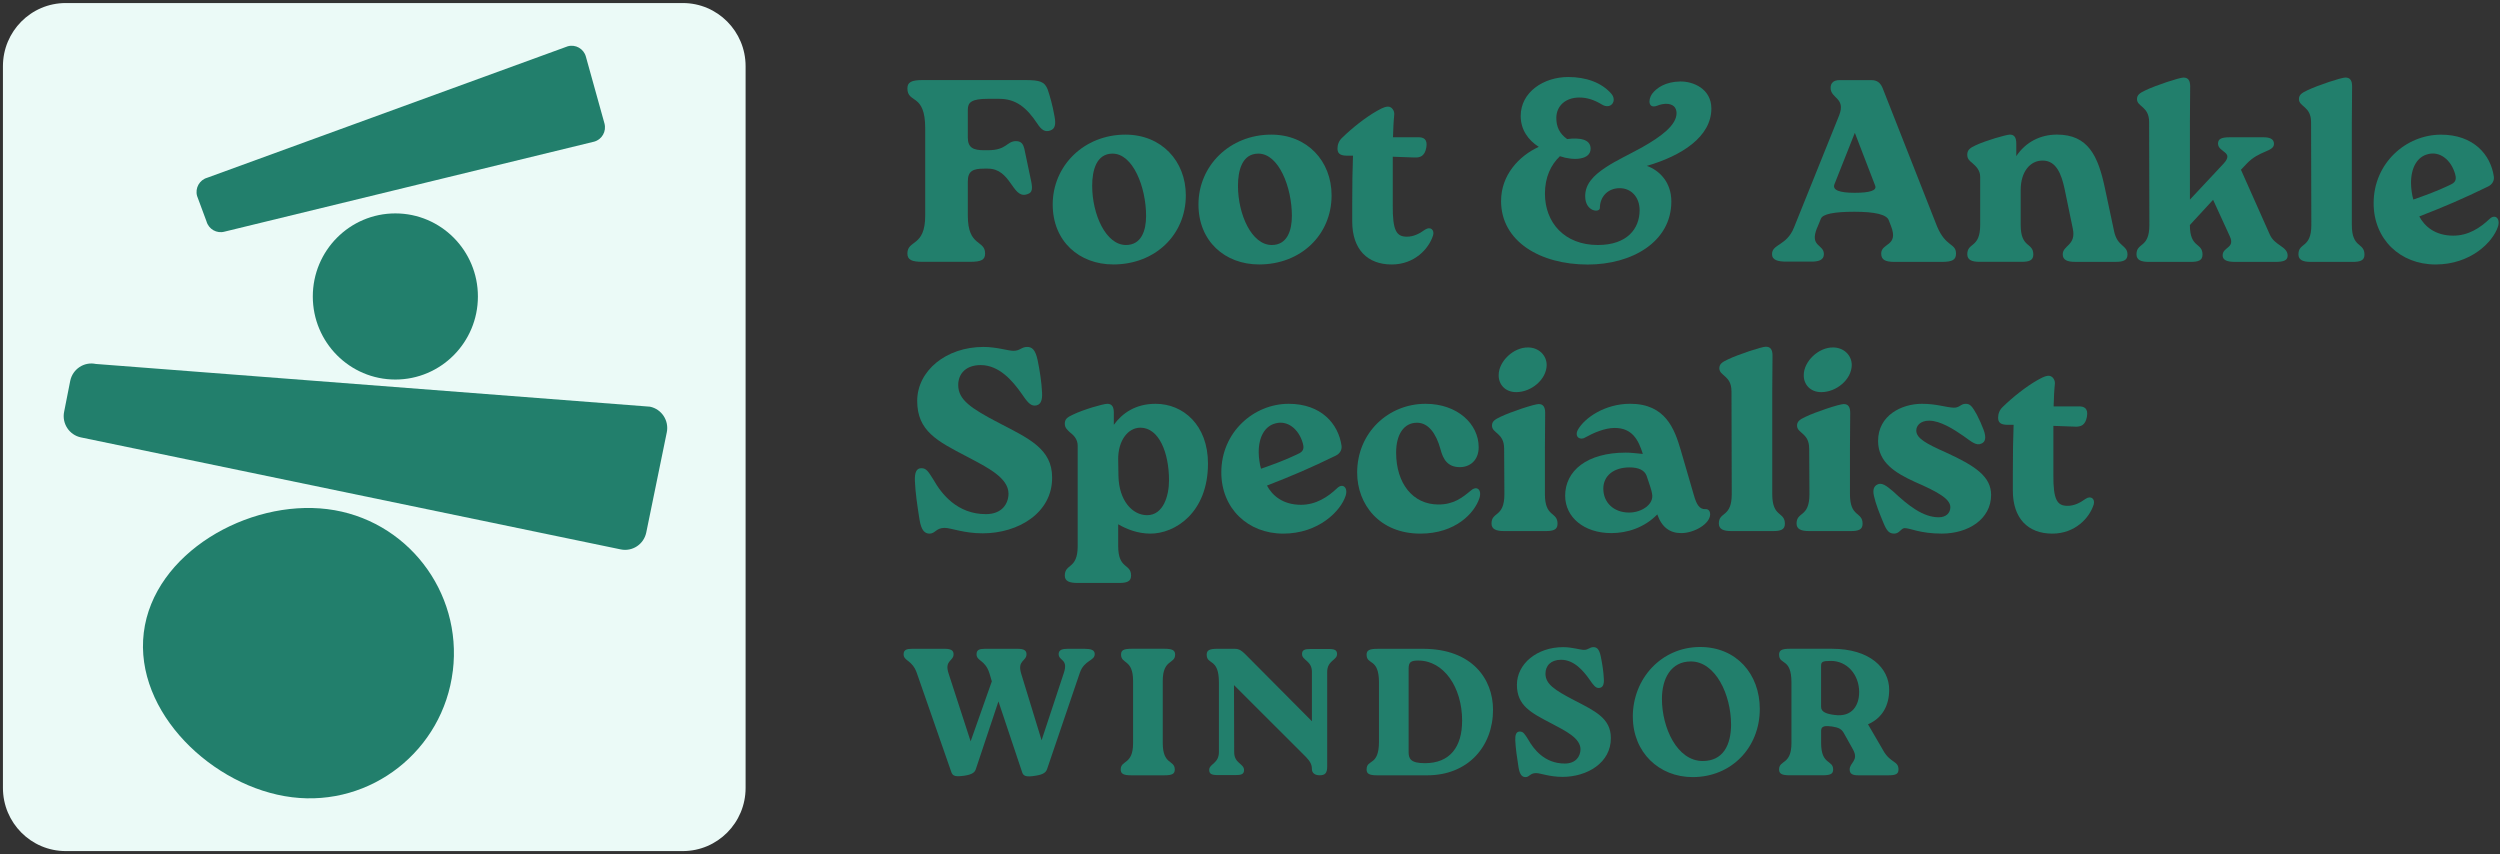 <svg xmlns="http://www.w3.org/2000/svg" width="521" height="178" viewBox="0 0 521 178" fill="none"><rect x="0" y="0" width="521" height="178" fill="#333333" stroke="none"/><g clip-path="url(#clip0_93_91)"><path d="M142.299 0.634H13.697C6.47 0.634 0.612 6.528 0.612 13.799V164.198C0.612 171.469 6.47 177.364 13.697 177.364H142.299C149.525 177.364 155.383 171.469 155.383 164.198V13.799C155.383 6.528 149.525 0.634 142.299 0.634Z" fill="#EBFAF7"></path><path d="M94.365 139.82C92.335 156.404 77.328 168.188 60.854 166.145C44.373 164.103 27.933 148.416 29.963 131.839C31.993 115.255 51.729 104.058 68.21 106.1C84.691 108.143 96.401 123.243 94.371 139.82H94.365Z" fill="#227F6C"></path><path d="M82.392 79.096C91.894 79.096 99.596 71.346 99.596 61.785C99.596 52.224 91.894 44.473 82.392 44.473C72.891 44.473 65.188 52.224 65.188 61.785C65.188 71.346 72.891 79.096 82.392 79.096Z" fill="#227F6C"></path><path d="M129.356 114.495L16.872 91.156C14.433 90.651 12.859 88.251 13.368 85.797L14.634 79.373C15.137 76.919 17.522 75.335 19.96 75.847L135.452 84.752C137.891 85.258 139.465 87.658 138.956 90.112L134.682 110.969C134.179 113.423 131.794 115.007 129.356 114.495Z" fill="#227F6C"></path><path d="M123.842 29.515L46.812 48.27C45.184 48.728 43.489 47.771 43.033 46.133L41.07 40.841C40.615 39.203 41.566 37.497 43.194 37.039L118.315 9.649C119.943 9.19 121.638 10.148 122.093 11.786L125.966 25.713C126.421 27.351 125.47 29.057 123.842 29.515Z" fill="#227F6C"></path><path d="M226.011 135.211C227.324 135.211 228.141 135.44 228.141 136.303C228.141 137.772 225.971 137.51 225.033 140.22L218.219 160.255C218.032 160.821 217.623 161.387 215.861 161.65C213.878 161.987 213.282 161.765 213.014 160.936L208.076 146.172L203.36 160.295C203.172 160.861 202.764 161.387 201.002 161.65C199.166 161.913 198.57 161.765 198.268 160.936L191.08 140.3C190.108 137.476 188.313 137.813 188.313 136.343C188.313 135.4 188.99 135.211 190.075 135.211H196.888C198.047 135.211 198.724 135.474 198.724 136.343C198.724 137.813 196.781 137.584 197.679 140.334L202.281 154.498L206.696 141.993L206.207 140.334C205.309 137.469 203.514 137.813 203.514 136.343C203.514 135.4 204.15 135.211 205.276 135.211H212.089C213.248 135.211 213.925 135.474 213.925 136.343C213.925 137.813 211.982 137.584 212.799 140.334L217.067 154.268L221.71 140.22C222.681 137.28 220.624 137.772 220.624 136.303C220.624 135.4 221.448 135.211 222.494 135.211H226.011Z" fill="#227F6C"></path><path d="M236.134 141.911C236.134 137.313 233.628 138.446 233.628 136.41C233.628 135.507 234.151 135.203 235.839 135.203H242.686C244.294 135.203 244.897 135.507 244.897 136.41C244.897 138.446 242.317 137.313 242.317 141.911V154.868C242.317 159.465 244.823 158.333 244.823 160.369C244.823 161.272 244.301 161.575 242.612 161.575H235.765C234.158 161.575 233.555 161.272 233.555 160.369C233.555 158.333 236.134 159.465 236.134 154.868V141.911Z" fill="#227F6C"></path><path d="M276.806 135.244C278.153 135.244 278.642 135.467 278.642 136.336C278.642 137.577 276.585 137.657 276.585 140.024V159.796C276.585 161.11 276.136 161.569 275.011 161.569C273.885 161.569 273.403 160.969 273.403 160.288C273.403 159.311 273.028 158.67 272.17 157.767L257.163 142.774L257.204 156.749C257.204 159.122 259.26 159.122 259.26 160.477C259.26 161.34 258.697 161.528 257.498 161.528H253.834C252.447 161.528 251.998 161.266 251.998 160.436C251.998 159.196 254.021 159.115 254.021 156.749V142.215C254.021 137.017 251.475 138.675 251.475 136.417C251.475 135.514 252.072 135.21 253.646 135.21H257.311C258.249 135.21 258.771 135.622 259.441 136.262L273.403 150.311V140.03C273.403 137.657 271.346 137.657 271.346 136.302C271.346 135.44 271.909 135.251 273.108 135.251H276.813L276.806 135.244Z" fill="#227F6C"></path><path d="M296.55 135.21C306.767 135.21 311.148 141.5 311.148 147.904C311.148 155.549 305.943 161.576 297.414 161.576H287.01C285.402 161.576 284.799 161.272 284.799 160.369C284.799 158.111 287.379 159.769 287.379 154.571V142.221C287.379 137.024 284.799 138.682 284.799 136.424C284.799 135.52 285.396 135.217 287.01 135.217H296.557L296.55 135.21ZM304.71 150.237C304.71 143.118 300.818 137.657 295.579 137.657C294.118 137.657 293.556 137.92 293.556 139.316V156.715C293.556 158.111 293.964 159.048 296.959 159.048C302.164 159.048 304.703 155.657 304.703 150.237H304.71Z" fill="#227F6C"></path><path d="M320.092 161.117C318.86 161.117 318.746 161.946 317.922 161.946C317.245 161.946 316.722 161.528 316.461 159.91C316.126 157.8 315.865 155.994 315.785 154.302C315.744 153.135 315.972 152.455 316.722 152.455C317.473 152.455 317.734 152.947 318.518 154.187C319.603 156.108 321.888 159.122 326.082 159.122C328.4 159.122 329.338 157.652 329.378 156.183C329.378 153.85 326.383 152.38 323.315 150.762C319.047 148.538 316.126 147.068 316.126 142.7C316.126 138.331 320.32 134.866 325.747 134.866C327.656 134.866 329.304 135.433 330.088 135.433C331.059 135.433 331.247 134.866 332.071 134.866C332.748 134.866 333.27 135.204 333.605 136.821C333.907 138.291 334.168 139.909 334.242 141.493C334.315 142.659 334.02 143.374 333.156 143.374C332.52 143.374 332.071 142.808 331.247 141.601C329.974 139.794 328.031 137.496 325.331 137.496C323.234 137.496 322.075 138.702 322.075 140.394C322.075 142.538 323.944 143.785 327.991 145.895C332.446 148.194 335.702 149.697 335.702 153.803C335.742 158.96 330.765 161.899 325.633 161.899C322.866 161.899 321.03 161.11 320.092 161.11V161.117Z" fill="#227F6C"></path><path d="M340.277 149.367C340.277 141.345 346.3 134.833 354.313 134.833C361.836 134.833 366.74 140.442 366.74 147.749C366.74 155.812 360.824 161.947 352.745 161.947C345.744 161.947 340.284 156.789 340.284 149.367H340.277ZM360.751 150.952C360.751 144.81 357.535 137.846 352.37 137.846C348.25 137.846 346.347 141.386 346.347 145.639C346.347 151.7 349.529 158.596 354.842 158.596C359.109 158.596 360.757 155.246 360.757 150.952H360.751Z" fill="#227F6C"></path><path d="M392.465 156.412C393.999 159.088 395.647 158.522 395.647 160.369C395.647 161.272 395.125 161.575 393.517 161.575H387.266C386.067 161.575 385.471 161.272 385.471 160.369C385.471 158.899 387.421 158.522 386.181 156.223L384.312 152.872C383.789 151.895 383.187 151.632 381.806 151.403C380.574 151.254 379.522 151.18 379.522 152.266V154.861C379.522 159.459 382.028 158.326 382.028 160.362C382.028 161.265 381.505 161.569 379.817 161.569H372.97C371.362 161.569 370.759 161.265 370.759 160.362C370.759 158.326 373.338 159.459 373.338 154.861V142.208C373.338 137.01 370.759 138.668 370.759 136.41C370.759 135.507 371.355 135.203 372.97 135.203H381.766C389.698 135.203 393.705 139.235 393.705 143.751C393.705 147.068 392.244 149.664 389.29 150.944L392.472 156.405L392.465 156.412ZM387.454 144.284C387.454 140.596 384.948 137.731 381.538 137.731C379.776 137.731 379.515 137.954 379.515 138.749V147.338C379.515 148.43 380.788 148.807 382.322 148.996C386.067 149.522 387.447 146.852 387.447 144.291L387.454 144.284Z" fill="#227F6C"></path><path d="M218.895 27.195C217.817 27.572 217.066 27.141 216.155 25.732C213.897 22.321 211.64 20.595 208.25 20.595H205.831C202.441 20.595 201.691 21.35 201.691 22.867V28.657C201.691 30.821 202.877 31.307 205.081 31.307H205.885C209.864 31.307 209.757 29.413 211.747 29.413C212.933 29.413 213.254 30.168 213.469 30.983L214.922 37.907C215.298 39.801 214.922 40.286 213.79 40.556C210.943 41.203 210.615 35.143 205.885 35.143H205.081C202.877 35.143 201.691 35.574 201.691 37.792V44.931C201.691 51.531 205.295 49.906 205.295 52.832C205.295 54.133 204.545 54.564 202.12 54.564H192.278C189.967 54.564 189.103 54.133 189.103 52.832C189.103 49.913 192.814 51.531 192.814 44.931V26.75C192.814 19.28 189.103 21.667 189.103 18.417C189.103 17.116 189.96 16.685 192.278 16.685H213.569C216.745 16.685 217.709 17.009 218.353 18.687C218.835 20.15 219.371 21.99 219.753 24.208C220.074 25.833 219.914 26.858 218.895 27.181V27.195Z" fill="#227F6C"></path><path d="M219.383 42.612C219.383 34.549 225.888 28.057 234.544 28.057C242.074 28.057 247.126 33.578 247.126 40.717C247.126 48.942 240.728 55.11 232.018 55.11C224.924 55.11 219.383 50.297 219.383 42.612ZM238.845 44.998C238.845 38.992 236.105 32.014 231.858 32.014C228.468 32.014 227.61 35.533 227.61 38.722C227.61 44.675 230.457 51.059 234.651 51.059C237.88 51.059 238.845 48.025 238.845 44.998Z" fill="#227F6C"></path><path d="M249.76 42.612C249.76 34.549 256.265 28.057 264.921 28.057C272.451 28.057 277.502 33.578 277.502 40.717C277.502 48.942 271.104 55.11 262.395 55.11C255.3 55.11 249.76 50.297 249.76 42.612ZM269.228 44.998C269.228 38.992 266.488 32.014 262.241 32.014C258.851 32.014 257.993 35.533 257.993 38.722C257.993 44.675 260.841 51.059 265.034 51.059C268.264 51.059 269.228 48.025 269.228 44.998Z" fill="#227F6C"></path><path d="M298.631 49.11C297.774 51.814 294.813 55.117 290.029 55.117C284.978 55.117 281.802 51.975 281.802 46.137V42.726C281.802 38.668 281.856 34.987 281.963 32.446H280.777C279.163 32.446 278.734 31.907 278.734 30.929C278.734 30.12 279.055 29.304 279.699 28.711C281.688 26.763 284.589 24.437 287.014 23.082C288.415 22.273 288.951 22.219 289.272 22.219C290.022 22.219 290.619 23.028 290.565 23.844C290.404 25.415 290.351 26.979 290.297 28.603H295.623C296.642 28.603 297.559 28.981 297.238 30.767C296.916 32.554 295.945 32.877 294.766 32.823L290.25 32.661V42.726C290.197 48.14 291.054 49.326 293.205 49.326C294.551 49.326 295.784 48.733 296.97 47.863C298.102 47.108 299.013 47.917 298.638 49.11H298.631Z" fill="#227F6C"></path><path d="M312.827 41.857C312.827 36.497 316.539 32.5 320.679 30.605C318.475 29.197 316.914 27.032 316.914 24.168C316.914 19.192 321.697 16.051 326.809 16.051C330.521 16.051 333.743 17.19 335.786 19.516C337.079 20.979 335.733 22.927 333.85 21.788C332.236 20.817 330.789 20.325 329.12 20.325C326.273 20.325 324.337 22.057 324.337 24.599C324.337 26.385 324.98 27.848 326.595 28.981C329.174 28.657 331.485 28.981 331.485 30.983C331.485 33.363 327.881 33.524 325.087 32.554C323.205 34.34 321.965 36.935 321.965 40.347C321.965 46.407 326.052 51.059 332.986 51.059C339.116 51.059 341.695 47.648 341.695 43.812C341.695 40.947 339.813 39.214 337.555 39.214C334.976 39.214 333.415 41.108 333.415 43.326C333.415 44.412 330.353 44.135 330.353 40.893C330.353 38.405 331.968 36.619 334.708 34.832C336.751 33.477 339.438 32.237 342.184 30.72C346.217 28.448 349.393 26.069 349.393 23.581C349.393 22.334 348.589 21.633 347.189 21.633C346.707 21.633 345.896 21.794 345.414 22.01C343.477 22.765 343.424 20.817 344.281 19.577C345.246 18.276 347.129 17.035 350.143 16.981C352.83 16.927 356.649 18.498 356.649 22.61C356.649 28.509 350.465 32.459 343.203 34.569C345.782 35.486 348.308 37.926 348.308 41.985C348.308 50.425 340.081 55.13 330.889 55.13C320.994 55.13 312.821 50.317 312.821 41.877L312.827 41.857Z" fill="#227F6C"></path><path d="M378.697 47.432C377.029 51.491 380.097 50.844 380.097 52.954C380.097 54.255 378.911 54.524 377.411 54.524H372.359C370.477 54.524 369.291 54.201 369.291 52.954C369.291 50.844 372.359 51.221 373.86 47.432L383.273 24.06C384.727 20.38 381.497 20.541 381.497 18.323C381.497 17.184 382.248 16.699 383.326 16.699H389.992C391.125 16.699 391.821 17.184 392.304 18.27L403.653 47.109C405.482 51.545 407.632 50.628 407.632 52.846C407.632 54.147 406.882 54.578 404.678 54.578H394.836C392.9 54.578 392.042 54.147 392.042 52.846C392.042 50.574 395.754 51.383 394.086 47.109L393.603 45.862C393.139 44.707 390.756 44.129 386.455 44.129C382.154 44.129 379.825 44.617 379.468 45.592L378.717 47.432H378.697ZM390.796 38.716L386.549 27.68L382.301 38.392C381.837 39.583 383.235 40.179 386.495 40.179C389.72 40.179 391.154 39.691 390.796 38.716Z" fill="#227F6C"></path><path d="M440.573 48.187C441.27 51.49 443.367 50.998 443.367 53.054C443.367 54.301 442.402 54.571 440.895 54.571H432.453C430.839 54.571 429.874 54.193 429.874 53C429.874 51.105 432.721 51.16 431.971 47.641L430.249 39.308C429.606 36.335 428.527 33.41 425.627 33.464C423.101 33.464 421.111 35.789 421.111 39.578V46.879C421.111 51.8 423.744 50.452 423.744 53.047C423.744 54.294 422.833 54.564 421.272 54.564H412.563C410.948 54.564 409.983 54.186 409.983 52.993C409.983 50.452 412.67 51.8 412.67 46.879V36.868C412.67 35.513 411.866 34.704 411.002 33.949C410.519 33.571 409.977 33.14 409.977 32.27C409.977 31.293 410.459 30.861 411.752 30.268C413.849 29.291 417.936 28.104 418.847 28.05C419.811 28.05 420.193 28.697 420.193 29.891V32.54C422.183 29.56 425.245 28.05 428.688 28.05C435.193 28.05 437.237 32.54 438.637 39.086L440.573 48.173V48.187Z" fill="#227F6C"></path><path d="M467.01 35.365L473.032 48.894C474.057 51.22 476.744 51.328 476.744 53.276C476.744 54.301 475.833 54.577 474.218 54.577H465.777C464.109 54.577 463.198 54.2 463.198 53.222C463.198 51.436 465.83 51.759 464.705 49.272L461.208 41.641L456.371 46.892C456.371 51.813 459.004 50.465 459.004 53.06C459.004 54.308 458.093 54.577 456.532 54.577H447.822C446.208 54.577 445.243 54.2 445.243 53.007C445.243 50.465 447.929 51.813 447.929 46.892L447.876 25.414C447.876 22.165 445.35 22.273 445.35 20.655C445.35 19.846 445.833 19.408 447.126 18.815C449.276 17.783 454.167 16.165 455.031 16.165C456.049 16.165 456.431 16.812 456.431 18.006L456.377 25.421V41.6L463.365 34.131C465.73 31.589 462.233 31.805 462.233 29.911C462.233 28.886 463.09 28.61 464.651 28.61H471.746C473.039 28.61 473.897 28.987 473.897 29.965C473.897 31.697 470.835 31.266 468.142 34.185L467.01 35.378V35.365Z" fill="#227F6C"></path><path d="M481.621 25.408C481.621 22.159 479.096 22.266 479.096 20.648C479.096 19.84 479.578 19.401 480.871 18.808C483.022 17.777 487.912 16.159 488.776 16.159C489.795 16.159 490.177 16.806 490.177 17.999L490.123 25.415V46.892C490.123 51.814 492.756 50.465 492.756 53.061C492.756 54.308 491.845 54.578 490.284 54.578H481.574C479.96 54.578 478.995 54.2 478.995 53.007C478.995 50.465 481.682 51.814 481.682 46.892L481.628 25.415L481.621 25.408Z" fill="#227F6C"></path><path d="M520.578 47.216C519.559 50.411 514.93 55.117 507.567 55.117C500.205 55.117 494.664 49.865 494.664 42.349C494.664 33.962 501.437 28.064 508.7 28.064C515.473 28.064 519.077 32.23 519.72 36.827C519.827 37.636 519.399 38.452 518.481 38.883C513.155 41.479 509.45 43.05 504.177 45.106C505.31 47.216 507.514 49.11 511.272 49.11C514.394 49.11 516.866 47.486 518.802 45.645C519.988 44.506 521.114 45.537 520.578 47.216ZM502.456 38.122C502.456 39.261 502.67 40.717 502.938 41.587C505.41 40.724 507.936 39.8 510.307 38.668C511.219 38.236 512.136 37.913 511.654 36.288C510.796 33.255 508.425 31.475 506.006 32.122C503.749 32.661 502.456 34.933 502.456 38.129V38.122Z" fill="#227F6C"></path><path d="M196.845 110.012C195.07 110.012 194.909 111.206 193.723 111.206C192.759 111.206 192.002 110.612 191.626 108.287C191.144 105.253 190.769 102.658 190.662 100.224C190.608 98.545 190.93 97.575 192.008 97.575C193.087 97.575 193.462 98.276 194.588 100.062C196.149 102.819 199.425 107.147 205.447 107.147C208.784 107.147 210.124 105.037 210.177 102.927C210.177 99.57 205.876 97.46 201.468 95.134C195.338 91.939 191.144 89.829 191.144 83.553C191.144 77.276 197.167 72.301 204.965 72.301C207.705 72.301 210.07 73.11 211.202 73.11C212.602 73.11 212.87 72.301 214.05 72.301C215.014 72.301 215.771 72.787 216.254 75.112C216.682 77.223 217.058 79.548 217.165 81.82C217.272 83.499 216.843 84.523 215.604 84.523C214.693 84.523 214.043 83.714 212.864 81.982C211.035 79.386 208.241 76.083 204.369 76.083C201.361 76.083 199.693 77.816 199.693 80.249C199.693 83.33 202.379 85.117 208.187 88.15C214.585 91.454 219.262 93.617 219.262 99.509C219.315 106.925 212.167 111.145 204.798 111.145C200.818 111.145 198.185 110.006 196.839 110.006L196.845 110.012Z" fill="#227F6C"></path><path d="M251.743 96.598C251.743 106.878 244.862 111.206 239.751 111.206C237.118 111.206 234.806 110.29 233.031 109.258V113.802C233.031 118.723 235.718 117.375 235.718 119.97C235.718 121.217 234.753 121.487 233.245 121.487H224.536C222.868 121.487 221.903 121.109 221.903 119.97C221.903 117.375 224.59 118.723 224.59 113.802V92.917C224.59 91.562 223.839 90.753 222.922 90.052C222.493 89.621 221.903 89.189 221.903 88.32C221.903 87.342 222.386 86.965 223.679 86.371C225.829 85.34 229.916 84.153 230.773 84.153C231.738 84.153 232.12 84.801 232.12 85.994V88.535C233.842 86.156 236.582 84.153 240.829 84.153C246.584 84.153 251.743 88.589 251.743 96.598ZM243.623 100.11C243.623 94.319 241.526 89.129 237.654 89.129C235.021 89.129 232.977 91.886 233.031 95.782L233.085 99.193C233.192 104.33 235.986 107.364 239.054 107.364C242.444 107.364 243.623 103.306 243.623 100.11Z" fill="#227F6C"></path><path d="M280.435 103.306C279.417 106.501 274.788 111.206 267.425 111.206C260.062 111.206 254.522 105.955 254.522 98.438C254.522 90.052 261.295 84.153 268.557 84.153C275.33 84.153 278.935 88.32 279.578 92.917C279.685 93.726 279.256 94.542 278.338 94.973C273.012 97.569 269.308 99.139 264.035 101.196C265.167 103.306 267.371 105.2 271.13 105.2C274.252 105.2 276.724 103.575 278.66 101.735C279.846 100.596 280.971 101.627 280.435 103.306ZM262.313 94.218C262.313 95.358 262.528 96.814 262.796 97.683C265.268 96.82 267.793 95.897 270.165 94.764C271.076 94.333 271.994 94.009 271.512 92.385C270.654 89.351 268.283 87.571 265.864 88.219C263.606 88.758 262.313 91.03 262.313 94.225V94.218Z" fill="#227F6C"></path><path d="M282.833 98.492C282.833 90.16 289.338 84.153 297.083 84.153C303.749 84.153 308.157 88.374 308.157 93.187C308.157 96.052 306.221 97.353 304.231 97.353C301.705 97.353 300.734 95.728 300.198 93.618C299.287 90.315 297.672 88.097 295.307 88.097C292.567 88.097 290.953 90.531 290.953 94.319C290.953 100.703 294.396 105.139 299.769 105.139C302.945 105.139 304.713 103.73 306.542 102.22C307.782 101.135 308.854 102.058 308.318 103.791C307.299 106.932 303.32 111.206 296.004 111.206C287.456 111.206 282.833 105.092 282.833 98.492Z" fill="#227F6C"></path><path d="M313.457 93.457C313.457 90.207 310.931 90.322 310.931 88.697C310.931 87.888 311.414 87.45 312.707 86.857C314.857 85.825 319.748 84.207 320.666 84.207C321.631 84.207 322.012 84.855 322.012 86.048L321.959 93.463V102.989C321.959 107.91 324.592 106.562 324.592 109.157C324.592 110.404 323.681 110.674 322.12 110.674H313.464C311.796 110.674 310.831 110.296 310.831 109.103C310.831 106.562 313.517 107.91 313.517 102.989L313.464 93.463L313.457 93.457ZM312.325 78.147C312.325 75.336 315.387 72.356 318.455 72.41C320.605 72.41 322.327 73.981 322.327 76.091C322.274 79.125 319.098 81.72 315.983 81.72C313.618 81.72 312.271 80.041 312.325 78.147Z" fill="#227F6C"></path><path d="M356.4 107.148C356.4 109.204 353.01 111.099 350.377 111.099C348.066 111.099 346.344 109.959 345.379 107.202C342.639 110.013 339.035 111.099 335.806 111.099C330.105 111.099 326.179 107.796 326.179 103.306C326.179 98.169 330.641 94.326 338.814 94.326C339.779 94.326 340.643 94.434 342.365 94.596C341.454 91.677 340.161 89.183 336.503 89.183C334.406 89.183 332.094 90.207 330.319 91.185C329.301 91.832 328.008 91.023 328.865 89.506C330.265 87.073 334.459 84.147 339.725 84.147C347.094 84.147 348.97 89.398 350.263 93.78L353.003 103.191C353.539 105.086 354.136 106.164 355.422 106.11C356.011 106.056 356.387 106.488 356.387 107.142L356.4 107.148ZM344.301 102.928C344.194 102.173 343.711 100.818 343.169 99.194C342.74 97.947 341.393 97.407 339.618 97.407C336.228 97.407 334.131 99.194 334.131 101.843C334.131 104.708 336.282 106.818 339.511 106.818C342.197 106.818 344.73 105.032 344.294 102.922L344.301 102.928Z" fill="#227F6C"></path><path d="M360.836 81.504C360.836 78.255 358.31 78.362 358.31 76.745C358.31 75.936 358.792 75.497 360.085 74.904C362.236 73.873 367.126 72.255 367.991 72.255C369.009 72.255 369.391 72.902 369.391 74.095L369.337 81.511V102.988C369.337 107.91 371.97 106.561 371.97 109.157C371.97 110.404 371.059 110.674 369.498 110.674H360.789C359.174 110.674 358.209 110.296 358.209 109.103C358.209 106.561 360.896 107.91 360.896 102.988L360.842 81.511L360.836 81.504Z" fill="#227F6C"></path><path d="M377.029 93.457C377.029 90.207 374.503 90.322 374.503 88.697C374.503 87.888 374.986 87.45 376.279 86.857C378.429 85.825 383.32 84.207 384.238 84.207C385.203 84.207 385.584 84.855 385.584 86.048L385.531 93.463V102.989C385.531 107.91 388.164 106.562 388.164 109.157C388.164 110.404 387.253 110.674 385.692 110.674H377.036C375.368 110.674 374.403 110.296 374.403 109.103C374.403 106.562 377.09 107.91 377.09 102.989L377.036 93.463L377.029 93.457ZM375.904 78.147C375.904 75.336 378.965 72.356 382.034 72.41C384.184 72.41 385.906 73.981 385.906 76.091C385.852 79.125 382.677 81.72 379.562 81.72C377.197 81.72 375.85 80.041 375.904 78.147Z" fill="#227F6C"></path><path d="M392.471 108.881C391.56 106.663 390.91 105.038 390.535 103.36C390.213 101.951 390.588 101.303 391.231 100.98C392.143 100.494 393.114 101.196 394.568 102.443C397.69 105.362 400.751 107.802 404.034 107.802C405.595 107.802 406.453 106.885 406.453 105.692C406.453 103.959 403.82 102.497 398.976 100.387C395.104 98.6 391.392 96.436 391.392 91.892C391.392 86.533 396.336 84.153 400.53 84.153C403.646 84.153 405.528 84.909 407.196 84.963C408.436 84.963 408.596 84.153 409.668 84.153C410.579 84.153 411.015 84.693 411.98 86.425C412.623 87.672 412.891 88.32 413.38 89.567C414.023 91.299 413.701 92.108 412.951 92.432C411.879 92.971 410.854 92.054 409.186 90.861C407.089 89.398 404.295 87.666 402.038 87.666C400.155 87.666 399.351 88.751 399.351 89.722C399.351 91.347 401.448 92.479 405.588 94.319C411.611 97.077 414.947 99.294 414.947 103.137C414.947 108.166 410.218 111.2 404.677 111.2C400.108 111.2 398.118 110.06 396.933 110.06C396.182 110.06 395.854 111.2 394.782 111.2C393.71 111.2 393.221 110.714 392.471 108.874V108.881Z" fill="#227F6C"></path><path d="M436.305 105.2C435.448 107.903 432.487 111.206 427.703 111.206C422.652 111.206 419.476 108.065 419.476 102.227V98.816C419.476 94.757 419.53 91.077 419.637 88.535H418.451C416.837 88.535 416.408 87.996 416.408 87.018C416.408 86.209 416.729 85.394 417.373 84.8C419.362 82.852 422.263 80.526 424.688 79.171C426.089 78.362 426.624 78.308 426.946 78.308C427.696 78.308 428.293 79.118 428.239 79.933C428.078 81.504 428.025 83.068 427.971 84.693H433.297C434.315 84.693 435.233 85.07 434.912 86.856C434.59 88.643 433.619 88.967 432.44 88.913L427.924 88.751V98.816C427.871 104.229 428.728 105.415 430.879 105.415C432.225 105.415 433.458 104.822 434.644 103.953C435.776 103.197 436.687 104.006 436.312 105.2H436.305Z" fill="#227F6C"></path></g><defs><clipPath id="clip0_93_91"><rect width="520" height="176.73" fill="white" transform="translate(0.612 0.634)"></rect></clipPath></defs></svg>